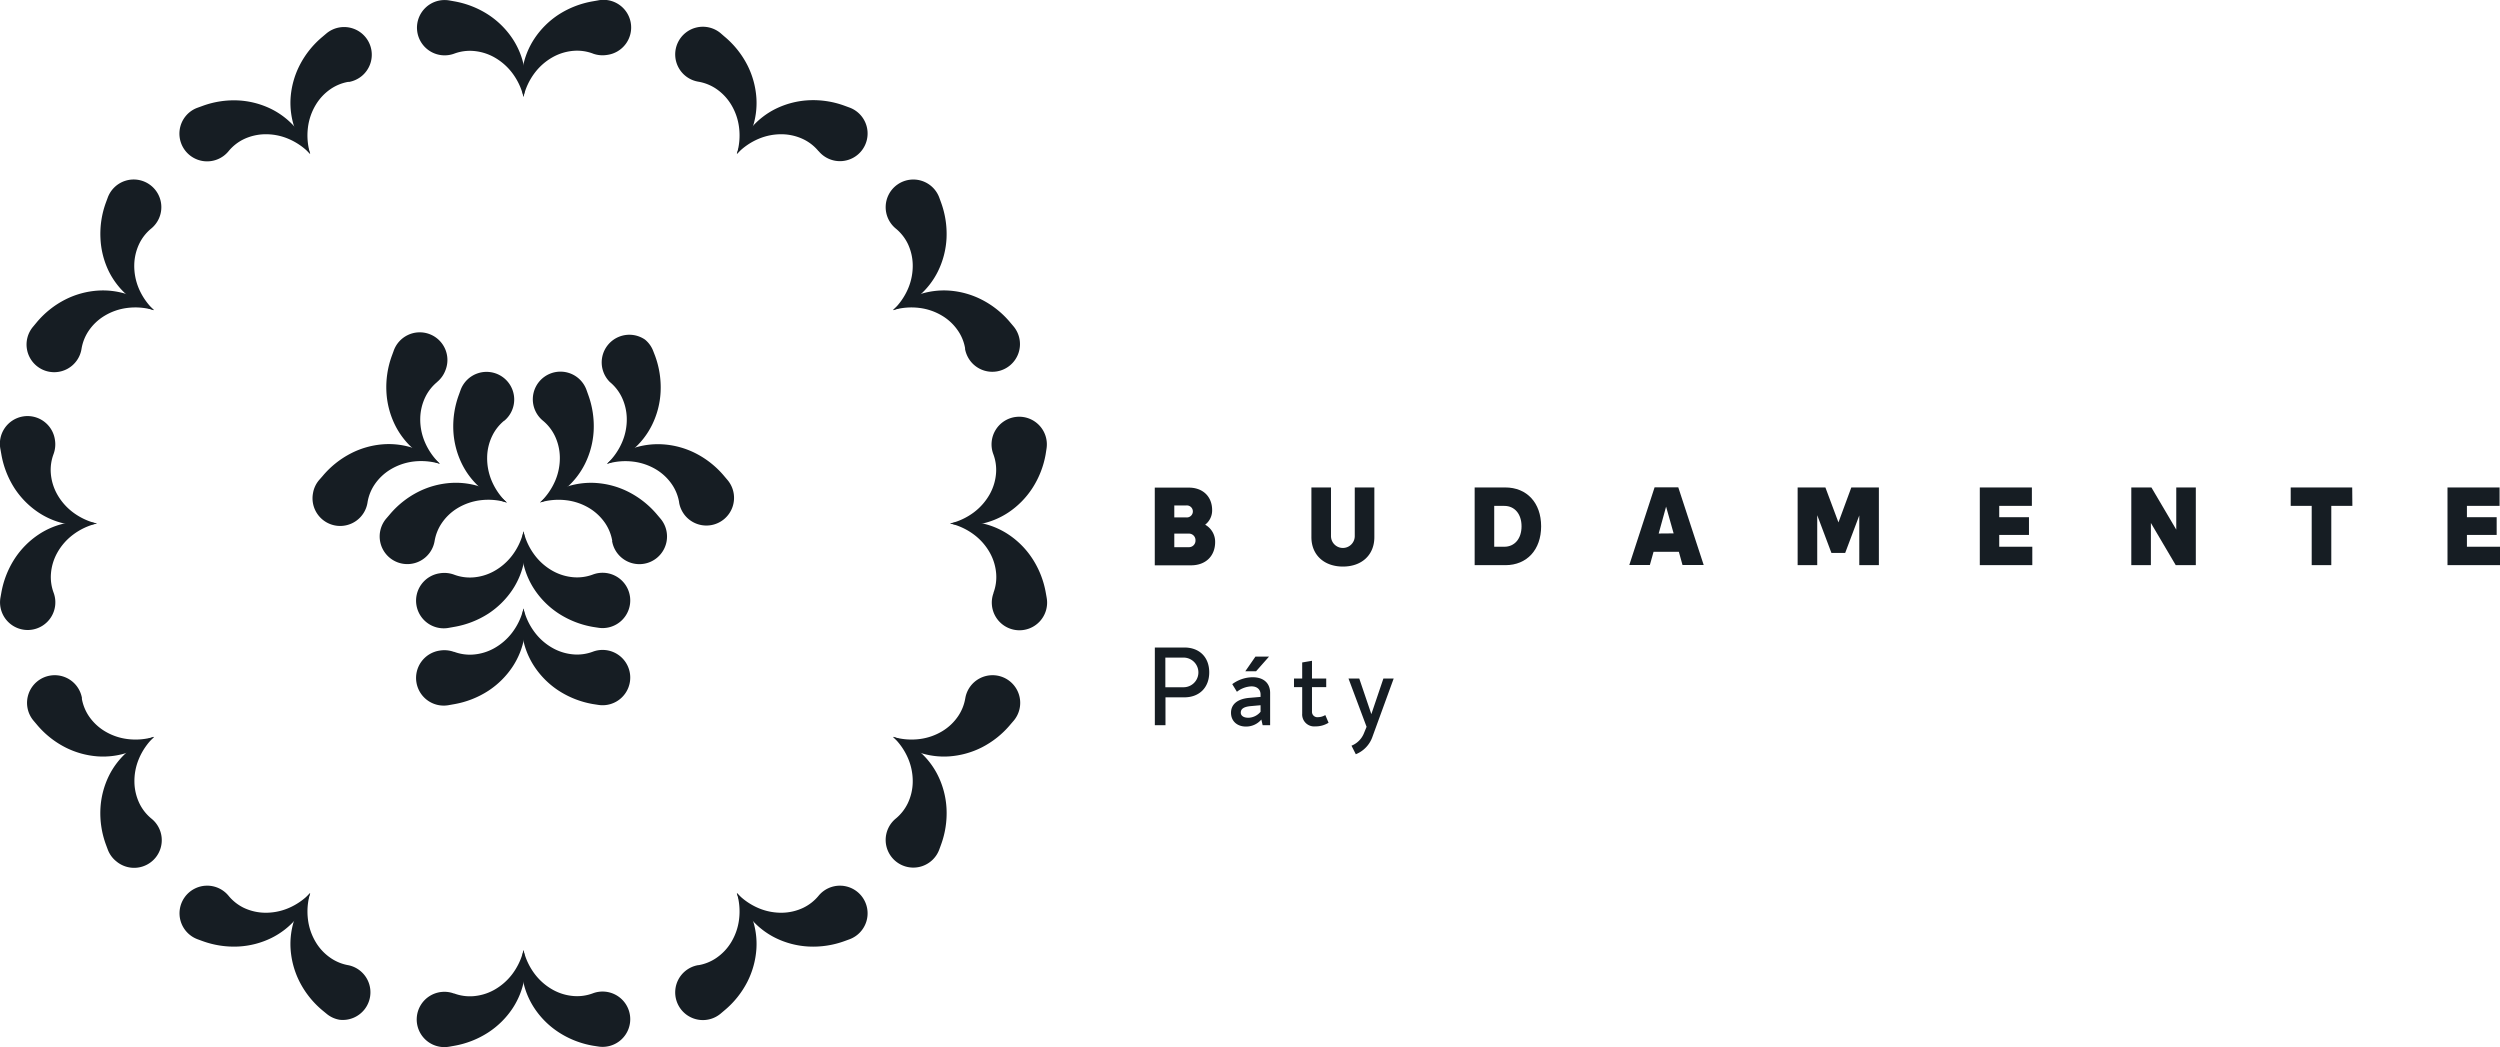 <svg xmlns="http://www.w3.org/2000/svg" viewBox="0 0 765.67 320.66"><defs><style>.cls-1{fill:#161d23;}</style></defs><g id="Layer_2" data-name="Layer 2"><g id="Pilisjaszfalu"><path class="cls-1" d="M423.69,207.81,420,218.72l-3.7-10.91H413l5.54,14.79-.78,1.9a6.85,6.85,0,0,1-3.84,3.88l1.32,2.62a8.94,8.94,0,0,0,5.17-5.55l6.43-17.64ZM405.9,219a4.48,4.48,0,0,1-2.31.65,1.63,1.63,0,0,1-1.77-1.7v-7.51h4.36v-2.62h-4.36v-5.44l-3,.51v4.93h-2.51v2.62h2.51v8.12a3.67,3.67,0,0,0,4,3.91,7.49,7.49,0,0,0,4.08-1.12Zm-23.65.82c-1.32,0-2.24-.58-2.24-1.56,0-1.23,1.05-1.81,3.06-2l3-.27v2a5,5,0,0,1-3.78,1.84m1.43-12.41a10.59,10.59,0,0,0-6.32,2.11l1.43,2.34a7.69,7.69,0,0,1,4.45-1.66c1.77,0,2.79,1,2.79,2.48v.75l-3.54.3c-3.19.28-5.51,1.74-5.51,4.56,0,2.58,1.91,4.22,4.56,4.22a6.11,6.11,0,0,0,4.73-2.15l.4,1.74H389v-9.9c0-2.89-1.9-4.79-5.34-4.79m5-6.32H384.5l-3.1,4.48h3.3Zm-26.17,9.38h-5.58v-9.08h5.58a4.54,4.54,0,0,1,0,9.08m.2-12.17h-9v23.8h3.26v-8.54h5.78c4.59,0,7.62-3,7.62-7.65s-3-7.61-7.62-7.61"/><path class="cls-1" d="M181.58,16.4a13.73,13.73,0,0,0-5.83-.84,15.58,15.58,0,0,0-6.37,1.89,17.78,17.78,0,0,0-5.58,4.83,19.62,19.62,0,0,0-3.47,7.37,21.93,21.93,0,0,1-.23-8.9,23.82,23.82,0,0,1,3.63-9,25.89,25.89,0,0,1,7.42-7.32A28.12,28.12,0,0,1,181.58.4L183.1.13A8.47,8.47,0,1,1,186,16.81a8.65,8.65,0,0,1-4.45-.41"/><path class="cls-1" d="M139.08.4a28.12,28.12,0,0,1,10.43,4.07,26,26,0,0,1,7.42,7.32,23.82,23.82,0,0,1,3.63,9,21.93,21.93,0,0,1-.23,8.9,19.77,19.77,0,0,0-3.47-7.37,17.9,17.9,0,0,0-5.58-4.83,15.62,15.62,0,0,0-6.37-1.89,13.73,13.73,0,0,0-5.83.84A8.47,8.47,0,1,1,137.52.12Z"/><path class="cls-1" d="M250.7,46.31a13.79,13.79,0,0,0-4.63-3.65,15.71,15.71,0,0,0-6.46-1.54,17.76,17.76,0,0,0-7.25,1.39,19.65,19.65,0,0,0-6.69,4.65,21.91,21.91,0,0,1,4.25-7.82,23.79,23.79,0,0,1,7.62-6,25.93,25.93,0,0,1,10.09-2.63,27.91,27.91,0,0,1,11.07,1.69l1.45.53a8.47,8.47,0,1,1-9.45,13.33"/><path class="cls-1" d="M221.89,11.2a27.9,27.9,0,0,1,7,8.74A26.11,26.11,0,0,1,231.66,30a23.89,23.89,0,0,1-1.34,9.57,22,22,0,0,1-4.65,7.59,19.74,19.74,0,0,0,.68-8.12,17.68,17.68,0,0,0-2.42-7,15.71,15.71,0,0,0-4.57-4.83,13.94,13.94,0,0,0-5.47-2.19,8.47,8.47,0,1,1,6.79-14.87Z"/><path class="cls-1" d="M295.6,106.77a13.64,13.64,0,0,0-2.19-5.47,15.45,15.45,0,0,0-4.82-4.57,17.67,17.67,0,0,0-7-2.42,19.71,19.71,0,0,0-8.11.68,22,22,0,0,1,7.59-4.65A23.87,23.87,0,0,1,290.66,89a25.94,25.94,0,0,1,10,2.77,27.82,27.82,0,0,1,8.75,7l1,1.18a8.47,8.47,0,0,1-13,10.88,8.71,8.71,0,0,1-1.87-4.06"/><path class="cls-1" d="M288.21,62A28.08,28.08,0,0,1,289.89,73a25.92,25.92,0,0,1-2.62,10.09,23.79,23.79,0,0,1-5.95,7.62A21.91,21.91,0,0,1,273.5,95a19.74,19.74,0,0,0,4.65-6.69,17.76,17.76,0,0,0,1.39-7.25A15.71,15.71,0,0,0,278,74.59,13.91,13.91,0,0,0,274.35,70a8.47,8.47,0,1,1,13.32-9.48Z"/><path class="cls-1" d="M304.26,181.58a13.73,13.73,0,0,0,.84-5.83,15.58,15.58,0,0,0-1.89-6.37,17.68,17.68,0,0,0-4.83-5.58,19.69,19.69,0,0,0-7.37-3.47,21.93,21.93,0,0,1,8.9-.23,23.82,23.82,0,0,1,9,3.63,25.74,25.74,0,0,1,7.31,7.42,28,28,0,0,1,4.08,10.43l.27,1.52a8.47,8.47,0,1,1-16.27-1.52"/><path class="cls-1" d="M320.26,139.08a28,28,0,0,1-4.08,10.43,25.86,25.86,0,0,1-7.31,7.42,23.82,23.82,0,0,1-9,3.63,21.93,21.93,0,0,1-8.9-.23,19.85,19.85,0,0,0,7.37-3.47,17.9,17.9,0,0,0,4.83-5.58,15.62,15.62,0,0,0,1.89-6.37,13.73,13.73,0,0,0-.84-5.83,8.47,8.47,0,1,1,16.28-1.56Z"/><path class="cls-1" d="M274.35,250.7a13.91,13.91,0,0,0,3.65-4.63,15.71,15.71,0,0,0,1.54-6.46,17.76,17.76,0,0,0-1.39-7.25,19.65,19.65,0,0,0-4.65-6.69,21.91,21.91,0,0,1,7.82,4.25,23.79,23.79,0,0,1,5.95,7.62,25.92,25.92,0,0,1,2.62,10.09,28.08,28.08,0,0,1-1.68,11.07l-.53,1.45a8.47,8.47,0,1,1-13.33-9.45"/><path class="cls-1" d="M309.46,221.89a27.9,27.9,0,0,1-8.74,7,26.21,26.21,0,0,1-10.06,2.77,23.89,23.89,0,0,1-9.57-1.34,22,22,0,0,1-7.59-4.65,19.71,19.71,0,0,0,8.11.68,17.67,17.67,0,0,0,7-2.42,15.57,15.57,0,0,0,4.82-4.57,13.81,13.81,0,0,0,2.2-5.47,8.47,8.47,0,1,1,14.87,6.79Z"/><path class="cls-1" d="M213.89,295.61a13.81,13.81,0,0,0,5.47-2.2,15.57,15.57,0,0,0,4.57-4.82,17.67,17.67,0,0,0,2.42-7,19.71,19.71,0,0,0-.68-8.11,22,22,0,0,1,4.65,7.59,23.89,23.89,0,0,1,1.34,9.57,26.16,26.16,0,0,1-2.77,10.06,27.9,27.9,0,0,1-7,8.74l-1.18,1a8.47,8.47,0,0,1-10.88-13,8.55,8.55,0,0,1,4.06-1.86"/><path class="cls-1" d="M258.7,288.21a28.08,28.08,0,0,1-11.07,1.68,25.92,25.92,0,0,1-10.09-2.62,23.79,23.79,0,0,1-7.62-5.95,21.91,21.91,0,0,1-4.25-7.82,19.65,19.65,0,0,0,6.69,4.65,17.76,17.76,0,0,0,7.25,1.39,15.71,15.71,0,0,0,6.46-1.54,13.91,13.91,0,0,0,4.63-3.65,8.47,8.47,0,1,1,9.48,13.32Z"/><path class="cls-1" d="M139.08,304.26a13.73,13.73,0,0,0,5.83.84,15.62,15.62,0,0,0,6.37-1.89,17.9,17.9,0,0,0,5.58-4.83,19.85,19.85,0,0,0,3.47-7.37,21.93,21.93,0,0,1,.23,8.9,23.82,23.82,0,0,1-3.63,9,25.86,25.86,0,0,1-7.42,7.31,28,28,0,0,1-10.43,4.08l-1.52.27a8.47,8.47,0,1,1,1.52-16.27"/><path class="cls-1" d="M181.58,320.26a28,28,0,0,1-10.43-4.08,25.74,25.74,0,0,1-7.42-7.31,23.82,23.82,0,0,1-3.63-9,21.93,21.93,0,0,1,.23-8.9,19.69,19.69,0,0,0,3.47,7.37,17.78,17.78,0,0,0,5.58,4.83,15.58,15.58,0,0,0,6.37,1.89,13.73,13.73,0,0,0,5.83-.84,8.47,8.47,0,1,1,1.55,16.28Z"/><path class="cls-1" d="M70,274.35A13.91,13.91,0,0,0,74.59,278a15.71,15.71,0,0,0,6.46,1.54,17.76,17.76,0,0,0,7.25-1.39A19.74,19.74,0,0,0,95,273.5a21.91,21.91,0,0,1-4.25,7.82,23.79,23.79,0,0,1-7.62,5.95A25.92,25.92,0,0,1,73,289.89,28.08,28.08,0,0,1,62,288.21l-1.45-.53A8.47,8.47,0,1,1,70,274.35"/><path class="cls-1" d="M98.77,309.46a27.9,27.9,0,0,1-7-8.74A26,26,0,0,1,89,290.66a23.89,23.89,0,0,1,1.34-9.57A22,22,0,0,1,95,273.5a19.71,19.71,0,0,0-.68,8.11,17.67,17.67,0,0,0,2.42,7,15.45,15.45,0,0,0,4.57,4.82,13.81,13.81,0,0,0,5.47,2.2A8.47,8.47,0,0,1,104,312.32a8.37,8.37,0,0,1-4-1.85Z"/><path class="cls-1" d="M25.05,213.89a13.94,13.94,0,0,0,2.19,5.47,15.71,15.71,0,0,0,4.83,4.57,17.68,17.68,0,0,0,7,2.42,19.74,19.74,0,0,0,8.12-.68,22,22,0,0,1-7.6,4.65A23.84,23.84,0,0,1,30,231.66a26.11,26.11,0,0,1-10-2.77,27.9,27.9,0,0,1-8.74-7l-1-1.18a8.47,8.47,0,0,1,13-10.88,8.55,8.55,0,0,1,1.86,4.06"/><path class="cls-1" d="M32.45,258.7a27.91,27.91,0,0,1-1.69-11.07,25.93,25.93,0,0,1,2.63-10.09,23.79,23.79,0,0,1,6-7.62,21.91,21.91,0,0,1,7.82-4.25,19.65,19.65,0,0,0-4.65,6.69,17.6,17.6,0,0,0-1.39,7.25,15.71,15.71,0,0,0,1.54,6.46,13.79,13.79,0,0,0,3.65,4.63,8.47,8.47,0,1,1-10.75,13.09A8.34,8.34,0,0,1,33,260.18Z"/><path class="cls-1" d="M16.4,139.08a13.73,13.73,0,0,0-.84,5.83,15.62,15.62,0,0,0,1.89,6.37,17.9,17.9,0,0,0,4.83,5.58,19.77,19.77,0,0,0,7.37,3.47,21.93,21.93,0,0,1-8.9.23,23.82,23.82,0,0,1-9-3.63,26,26,0,0,1-7.32-7.42A28.12,28.12,0,0,1,.4,139.08l-.27-1.52a8.47,8.47,0,1,1,16.68-2.93,8.65,8.65,0,0,1-.41,4.45"/><path class="cls-1" d="M.4,181.58a28.12,28.12,0,0,1,4.07-10.43,25.89,25.89,0,0,1,7.32-7.42,23.82,23.82,0,0,1,9-3.63,21.93,21.93,0,0,1,8.9.23,19.62,19.62,0,0,0-7.37,3.47,17.68,17.68,0,0,0-4.83,5.58,15.58,15.58,0,0,0-1.89,6.37,13.73,13.73,0,0,0,.84,5.83A8.47,8.47,0,1,1,.12,183.13Z"/><path class="cls-1" d="M46.31,70a13.79,13.79,0,0,0-3.65,4.63,15.71,15.71,0,0,0-1.54,6.46,17.76,17.76,0,0,0,1.39,7.25A19.74,19.74,0,0,0,47.16,95a21.91,21.91,0,0,1-7.82-4.25,23.79,23.79,0,0,1-6-7.62A25.75,25.75,0,0,1,30.77,73,27.9,27.9,0,0,1,32.45,62L33,60.51A8.47,8.47,0,1,1,46.31,70"/><path class="cls-1" d="M11.2,98.77a27.9,27.9,0,0,1,8.74-7A25.94,25.94,0,0,1,30,89a23.89,23.89,0,0,1,9.57,1.34A22,22,0,0,1,47.16,95,19.74,19.74,0,0,0,39,94.31a17.68,17.68,0,0,0-7,2.42,15.6,15.6,0,0,0-4.83,4.57,13.94,13.94,0,0,0-2.19,5.47A8.47,8.47,0,1,1,10.18,100Z"/><path class="cls-1" d="M106.77,25.05a13.94,13.94,0,0,0-5.47,2.19,15.6,15.6,0,0,0-4.57,4.83,17.68,17.68,0,0,0-2.42,7A19.74,19.74,0,0,0,95,47.16a22,22,0,0,1-4.65-7.6A23.84,23.84,0,0,1,89,30a25.94,25.94,0,0,1,2.77-10,27.9,27.9,0,0,1,7-8.74l1.18-1a8.47,8.47,0,1,1,10.88,13,8.59,8.59,0,0,1-4.06,1.86"/><path class="cls-1" d="M62,32.45A27.91,27.91,0,0,1,73,30.76a25.93,25.93,0,0,1,10.09,2.63,23.79,23.79,0,0,1,7.62,6A21.91,21.91,0,0,1,95,47.16a19.74,19.74,0,0,0-6.69-4.65,17.6,17.6,0,0,0-7.25-1.39,15.71,15.71,0,0,0-6.46,1.54A13.79,13.79,0,0,0,70,46.31,8.47,8.47,0,0,1,56.87,35.56,8.34,8.34,0,0,1,60.48,33Z"/><path class="cls-1" d="M139.08,199.63a13.73,13.73,0,0,0,5.83.84,15.54,15.54,0,0,0,6.36-1.89,17.82,17.82,0,0,0,5.59-4.83,19.77,19.77,0,0,0,3.47-7.37,21.93,21.93,0,0,1,.23,8.9,23.82,23.82,0,0,1-3.63,9,26,26,0,0,1-7.42,7.32,28.12,28.12,0,0,1-10.43,4.07l-1.52.27a8.47,8.47,0,1,1-2.93-16.68,8.66,8.66,0,0,1,4.45.41"/><path class="cls-1" d="M181.58,215.63a28.12,28.12,0,0,1-10.43-4.07,25.89,25.89,0,0,1-7.42-7.32,23.82,23.82,0,0,1-3.63-9,21.93,21.93,0,0,1,.23-8.9,19.62,19.62,0,0,0,3.47,7.37,17.68,17.68,0,0,0,5.58,4.83,15.58,15.58,0,0,0,6.37,1.89,13.73,13.73,0,0,0,5.83-.84,8.47,8.47,0,1,1,1.55,16.28Z"/><path class="cls-1" d="M139.08,176a13.73,13.73,0,0,0,5.83.84,15.54,15.54,0,0,0,6.36-1.89,17.82,17.82,0,0,0,5.59-4.83,19.77,19.77,0,0,0,3.47-7.37,21.93,21.93,0,0,1,.23,8.9,23.82,23.82,0,0,1-3.63,9,26,26,0,0,1-7.42,7.32A28.12,28.12,0,0,1,139.08,192l-1.52.27a8.47,8.47,0,1,1-2.93-16.68,8.66,8.66,0,0,1,4.45.41"/><path class="cls-1" d="M181.58,192a28.12,28.12,0,0,1-10.43-4.07,25.89,25.89,0,0,1-7.42-7.32,23.82,23.82,0,0,1-3.63-9,21.93,21.93,0,0,1,.23-8.9,19.62,19.62,0,0,0,3.47,7.37,17.68,17.68,0,0,0,5.58,4.83,15.58,15.58,0,0,0,6.37,1.89,13.73,13.73,0,0,0,5.83-.84,8.47,8.47,0,1,1,1.55,16.28Z"/><path class="cls-1" d="M133.89,117a13.79,13.79,0,0,0-3.64,4.63,15.67,15.67,0,0,0-1.54,6.46,17.63,17.63,0,0,0,1.39,7.25,19.85,19.85,0,0,0,4.64,6.69,21.78,21.78,0,0,1-7.82-4.26,23.86,23.86,0,0,1-5.94-7.61,25.93,25.93,0,0,1-2.63-10.1A28,28,0,0,1,120,109l.53-1.44a8.47,8.47,0,1,1,15.91,5.8,8.56,8.56,0,0,1-2.59,3.65"/><path class="cls-1" d="M98.78,145.83a28,28,0,0,1,8.75-7,25.77,25.77,0,0,1,10-2.77,23.87,23.87,0,0,1,9.57,1.34,21.87,21.87,0,0,1,7.59,4.65,19.89,19.89,0,0,0-8.11-.69,17.84,17.84,0,0,0-7,2.43,15.65,15.65,0,0,0-4.82,4.56,13.64,13.64,0,0,0-2.19,5.47,8.47,8.47,0,1,1-16.71-2.76,8.3,8.3,0,0,1,1.84-4Z"/><path class="cls-1" d="M154.39,128.86a13.8,13.8,0,0,0-3.64,4.64A15.48,15.48,0,0,0,149.2,140a17.81,17.81,0,0,0,1.39,7.26,19.84,19.84,0,0,0,4.65,6.69,21.78,21.78,0,0,1-7.82-4.26,23.79,23.79,0,0,1-5.95-7.62,25.87,25.87,0,0,1-2.62-10.09,28,28,0,0,1,1.69-11.07l.52-1.45a8.47,8.47,0,1,1,13.33,9.45"/><path class="cls-1" d="M119.28,157.67a27.82,27.82,0,0,1,8.75-7,25.92,25.92,0,0,1,10.05-2.76,23.87,23.87,0,0,1,9.57,1.34,21.72,21.72,0,0,1,7.59,4.65,19.72,19.72,0,0,0-8.11-.69,17.83,17.83,0,0,0-7,2.42,15.57,15.57,0,0,0-4.82,4.57,13.81,13.81,0,0,0-2.2,5.47,8.47,8.47,0,1,1-14.87-6.79Z"/><path class="cls-1" d="M208,153.86a13.74,13.74,0,0,0-2.19-5.48,15.68,15.68,0,0,0-4.82-4.57,17.83,17.83,0,0,0-7-2.42,19.71,19.71,0,0,0-8.11.68,22,22,0,0,1,7.59-4.65,24.07,24.07,0,0,1,9.57-1.33,25.77,25.77,0,0,1,10.06,2.77,28,28,0,0,1,8.74,7l1,1.18a8.47,8.47,0,0,1-13,10.88,8.59,8.59,0,0,1-1.86-4.06"/><path class="cls-1" d="M200.64,109a28.14,28.14,0,0,1,1.68,11.07,25.71,25.71,0,0,1-2.63,10.09,23.79,23.79,0,0,1-5.95,7.62,21.91,21.91,0,0,1-7.82,4.25,19.74,19.74,0,0,0,4.65-6.69,17.6,17.6,0,0,0,1.39-7.25,15.71,15.71,0,0,0-1.54-6.46,13.76,13.76,0,0,0-3.64-4.63A8.47,8.47,0,0,1,197.53,104a8.34,8.34,0,0,1,2.57,3.61Z"/><path class="cls-1" d="M187.52,165.68a13.94,13.94,0,0,0-2.19-5.47,15.79,15.79,0,0,0-4.82-4.57,17.67,17.67,0,0,0-7-2.42,19.71,19.71,0,0,0-8.11.68,21.87,21.87,0,0,1,7.59-4.65,23.86,23.86,0,0,1,9.57-1.33,25.77,25.77,0,0,1,10,2.77,28,28,0,0,1,8.75,7l1,1.18a8.47,8.47,0,1,1-14.85,6.81"/><path class="cls-1" d="M180.14,120.87a28.14,28.14,0,0,1,1.68,11.07A25.88,25.88,0,0,1,179.19,142a23.93,23.93,0,0,1-5.95,7.62,21.91,21.91,0,0,1-7.82,4.25,20,20,0,0,0,4.65-6.69,17.76,17.76,0,0,0,1.39-7.25,15.71,15.71,0,0,0-1.54-6.46,13.89,13.89,0,0,0-3.64-4.63,8.47,8.47,0,1,1,13.32-9.48Z"/><path class="cls-1" d="M372.16,166c0,4.32-2.92,7.14-7.38,7.14H353.67v-23.8H364.1c4.32,0,7.14,2.76,7.14,6.9a5.51,5.51,0,0,1-2.14,4.46A6,6,0,0,1,372.16,166ZM359.65,154.8v3.67h3.71a1.84,1.84,0,1,0,0-3.67Zm6.49,10.71a2,2,0,0,0-2.1-2.08h-4.39v4.15H364A2,2,0,0,0,366.14,165.51Z"/><path class="cls-1" d="M401.64,164.52V149.29h6v14.89a3.64,3.64,0,1,0,7.28,0V149.29h6v15.23c0,5.41-3.81,9-9.62,9S401.64,169.93,401.64,164.52Z"/><path class="cls-1" d="M472,161.19c0,7.17-4.35,11.9-10.94,11.9h-9.42v-23.8H461C467.63,149.29,472,154,472,161.19Zm-6,0c0-3.77-2.11-6.25-5.27-6.25h-3.1v12.51h3.1C463.86,167.45,466,165,466,161.19Z"/><path class="cls-1" d="M514.18,169h-7.75l-1.13,4.05H499l7.75-23.8H514l7.79,23.8H515.3Zm-1.6-5.64-2.31-8.19L508,163.4Z"/><path class="cls-1" d="M575.44,149.29v23.8h-6V157.86l-4.32,11.49h-4.21l-4.35-11.56v15.3h-6v-23.8h8.5l4,10.71L567,149.29Z"/><path class="cls-1" d="M622.43,167.45v5.64H606.35v-23.8H622.3v5.65h-10v3.46h9.11v5.44h-9.11v3.61Z"/><path class="cls-1" d="M672.51,149.29v23.8h-6.15l-7.61-12.92v12.92h-6v-23.8h6.16l7.61,12.92V149.29Z"/><path class="cls-1" d="M720.46,154.94H714v18.15h-6V154.94h-6.43v-5.65h18.84Z"/><path class="cls-1" d="M765.67,167.45v5.64H749.59v-23.8h15.95v5.65h-10v3.46h9.11v5.44h-9.11v3.61Z"/></g></g></svg>